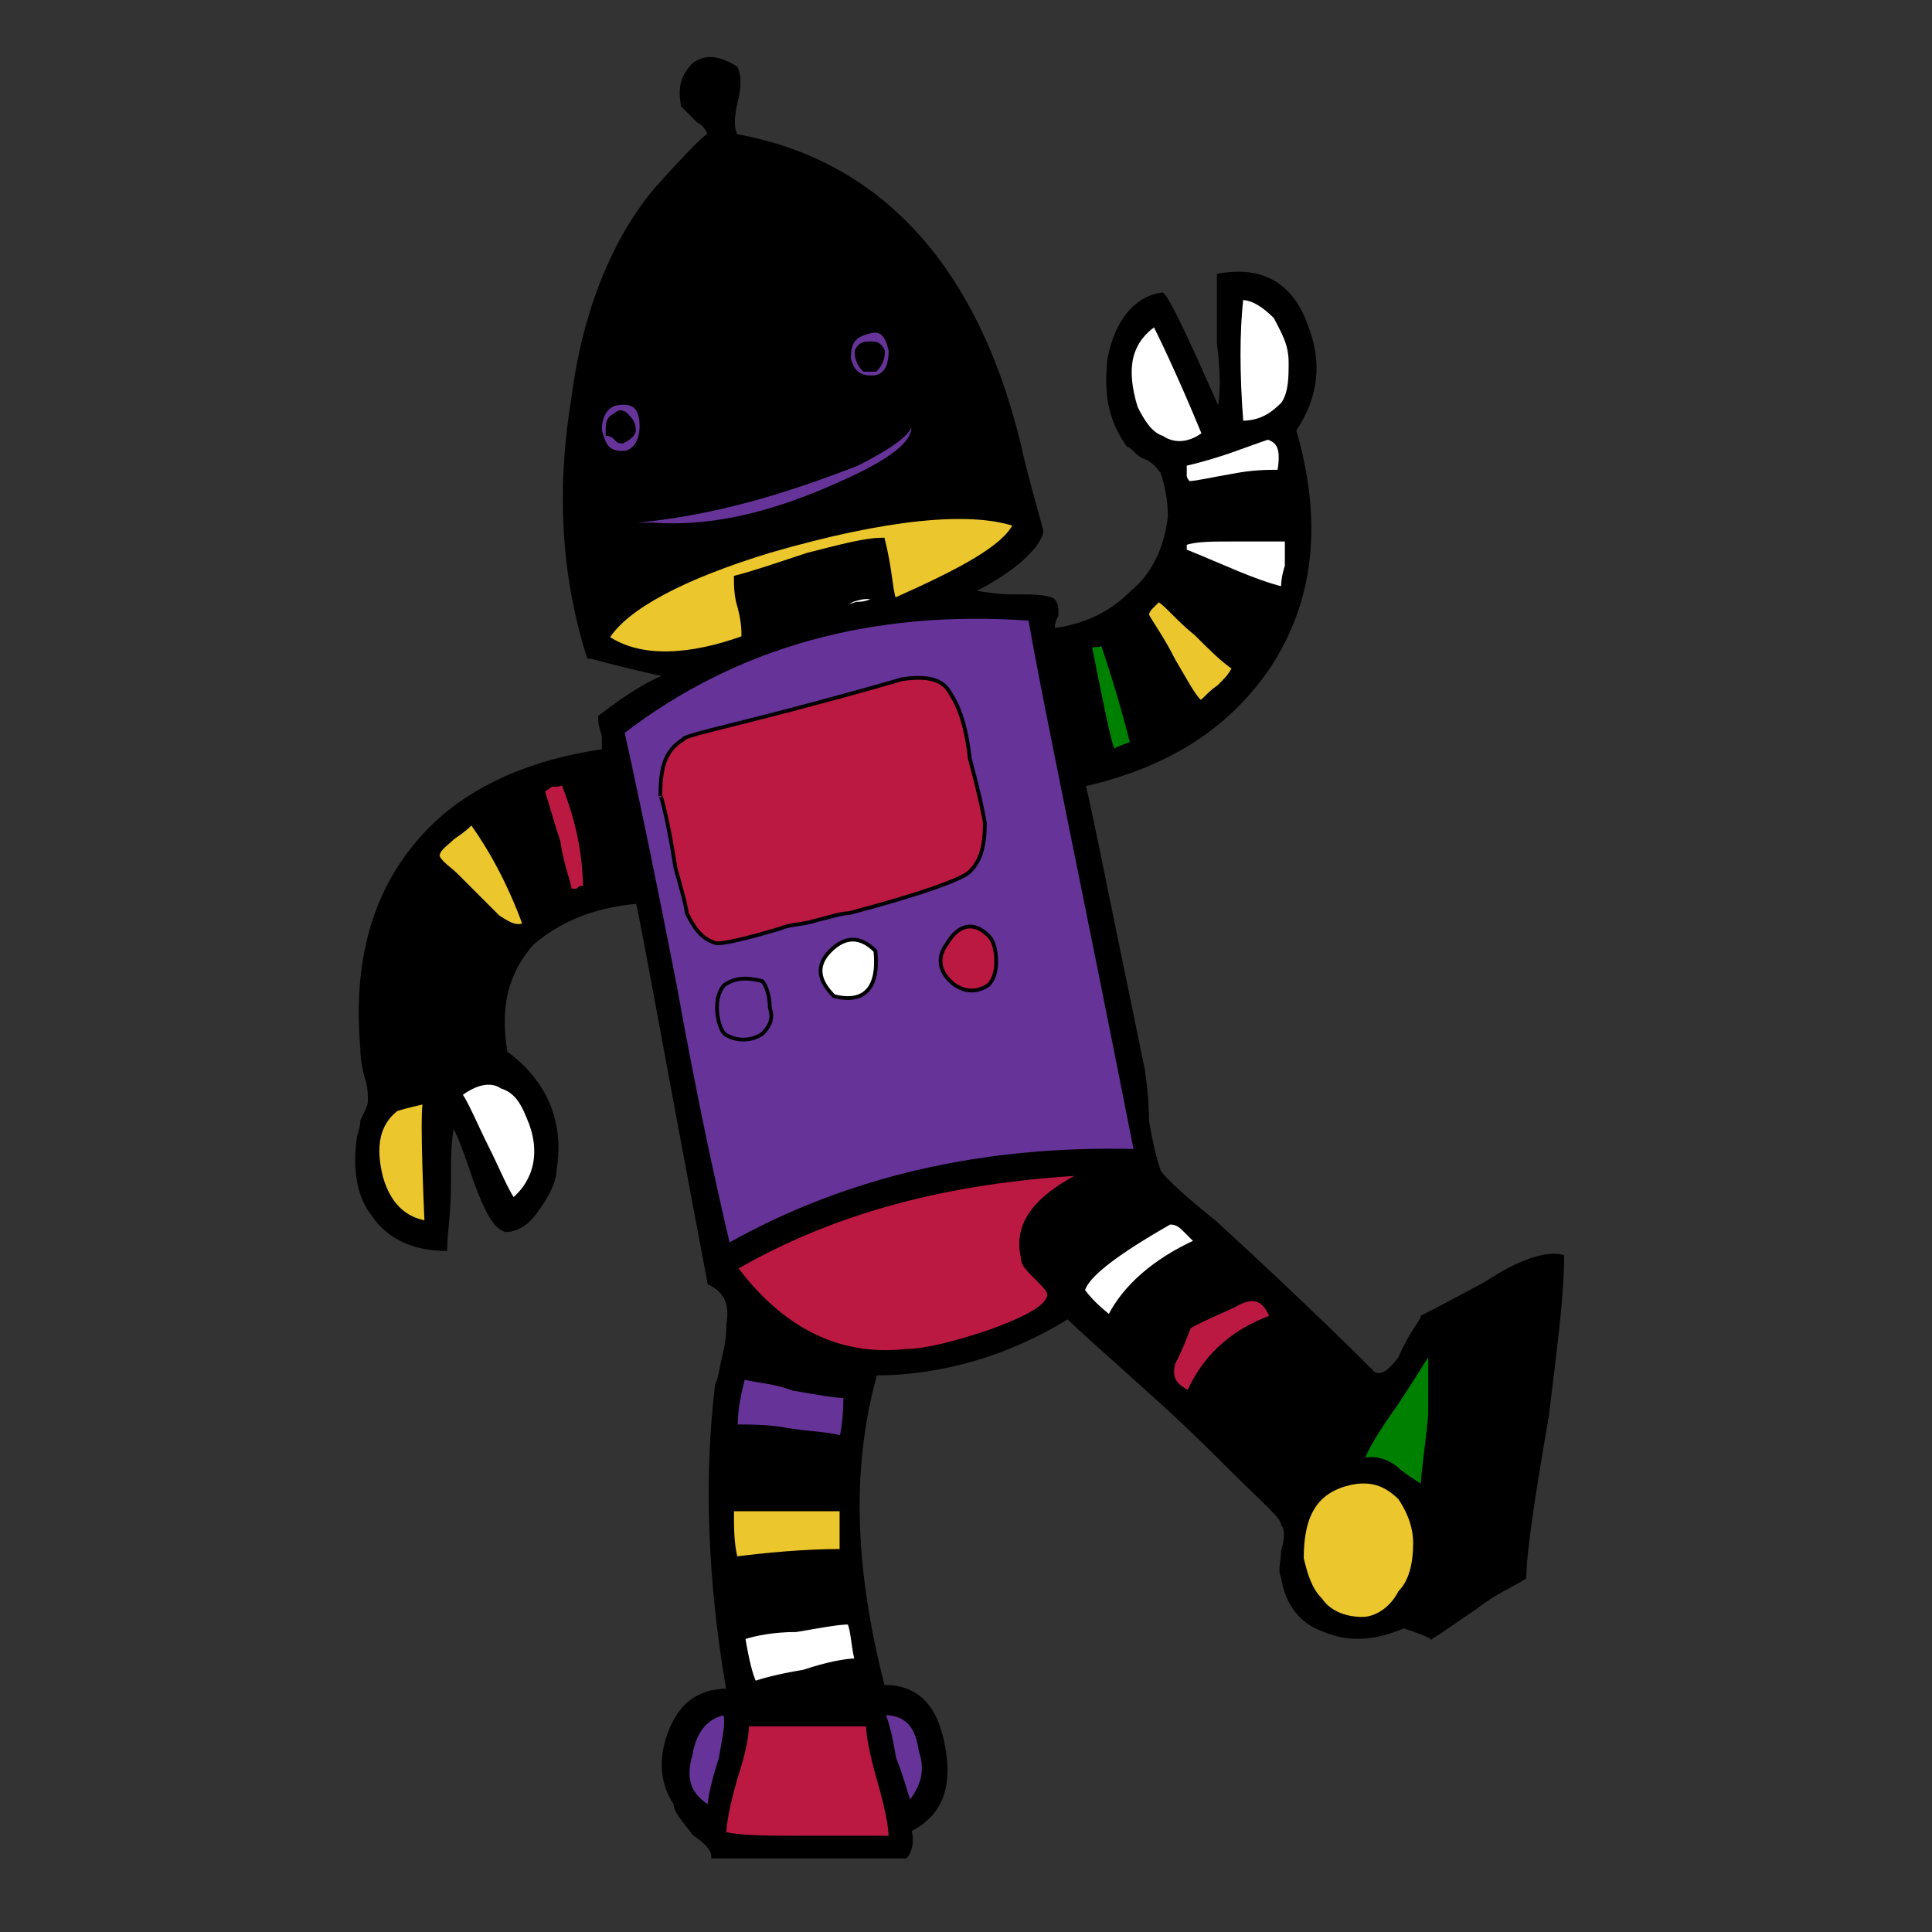 <svg id="th_rob_robot-38" width="100%" height="100%" xmlns="http://www.w3.org/2000/svg" version="1.1" xmlns:xlink="http://www.w3.org/1999/xlink" xmlns:svgjs="http://svgjs.com/svgjs" preserveAspectRatio="xMidYMin slice" data-uid="rob_robot-38" data-keyword="rob_robot-38" viewBox="0 0 512 512" data-colors="[&quot;#000000&quot;,&quot;#008000&quot;,&quot;#ebc62c&quot;,&quot;#000000&quot;,&quot;#bb1942&quot;,&quot;#ffffff&quot;,&quot;#bb1942&quot;,&quot;#bb1942&quot;,&quot;#008000&quot;,&quot;#008000&quot;,&quot;#663399&quot;,&quot;#ebc62c&quot;,&quot;#ffffff&quot;,&quot;#663399&quot;,&quot;#bb1942&quot;,&quot;#ffffff&quot;,&quot;#ebc62c&quot;,&quot;#663399&quot;,&quot;#663399&quot;,&quot;#663399&quot;,&quot;#bb1942&quot;,&quot;#ebc62c&quot;,&quot;#ffffff&quot;,&quot;#000000&quot;,&quot;#ebc62c&quot;,&quot;#000000&quot;,&quot;#008000&quot;,&quot;#ebc62c&quot;,&quot;#ffffff&quot;,&quot;#ffffff&quot;,&quot;#ffffff&quot;,&quot;#ffffff&quot;,&quot;#bb1942&quot;,&quot;#663399&quot;,&quot;#bb1942&quot;,&quot;#663399&quot;,&quot;#ffffff&quot;,&quot;#bb1942&quot;,&quot;#000000&quot;,&quot;#000000&quot;,&quot;#ebc62c&quot;]"><rect x="0" y="0" width="512" height="512" fill="#333333" stroke="none"/><path id="th_rob_robot-38_31" d="M377 349C377 350 374 353 371 360C368 364 366 365 364 364C360 360 346 346 322 324C312 316 307 311 307 310C306 307 305 303 304 297C304 290 303 285 303 284C292 231 287 205 287 208C309 203 325 193 336 177C348 159 350 138 343 114C349 105 350 96 346 86C342 75 334 71 323 73C323 76 323 82 323 91C324 99 324 105 323 109C315 91 310 80 308 78C301 79 296 85 294 95C293 104 294 111 299 118C300 118 301 120 303 121C306 122 307 124 308 125C309 128 310 132 310 137C309 145 306 152 300 157C294 163 287 166 279 167C279 166 279 165 280 163C280 161 280 160 279 159C277 158 273 158 268 158C263 158 260 157 257 157C269 151 275 145 276 141C276 140 274 134 271 122C260 72 234 43 195 36C194 34 194 31 195 27C196 23 196 20 195 18C190 15 187 15 184 17C181 20 180 23 181 28C182 29 183 30 185 32C187 33 188 35 188 36C188 35 183 40 174 50C163 63 155 82 152 105C148 129 149 152 156 174C157 174 163 176 177 179C174 180 168 183 159 190C159 191 159 192 160 195C160 196 160 198 160 199C139 202 122 210 111 223C99 237 94 255 96 278C96 279 96 281 97 285C98 288 98 290 98 292C98 293 97 295 96 297C96 299 95 301 95 302C94 310 95 317 99 322C103 328 110 331 118 331C118 327 119 322 119 314C119 307 119 302 120 298C121 299 123 304 126 313C129 321 131 325 134 326C137 326 140 324 142 321C145 317 147 313 147 310C149 298 145 287 134 279C132 267 134 258 141 250C148 244 157 240 169 239C171 248 177 282 188 340C192 342 194 345 193 351C193 352 193 355 192 359C191 363 191 365 190 367C187 392 188 419 193 448C186 448 181 451 178 458C175 465 175 472 179 478C179 480 181 482 184 486C187 488 189 490 189 492C192 492 201 492 215 492C226 492 234 492 240 492C241 491 242 488 241 485C249 481 252 474 250 463C248 452 243 447 234 447C226 416 225 389 232 364C249 364 267 359 283 349C287 353 294 359 305 369C314 377 321 384 326 389C335 398 340 402 340 404C341 405 341 408 340 411C340 414 339 416 340 418C341 425 345 430 351 432C358 435 365 434 372 431C378 433 380 434 379 434C381 433 385 430 391 426C396 422 401 420 404 418C404 412 406 398 410 375C412 358 414 344 414 333C410 332 403 334 394 340C383 346 377 349 377 349Z " fill-rule="evenodd" fill="#000000" stroke-width="1" stroke="#000000"></path><path id="th_rob_robot-38_0" d="M371 390C368 387 364 386 361 387C362 384 365 379 370 372C374 366 377 361 379 358C379 362 379 368 379 375C378 385 377 391 377 394C377 394 375 393 371 390Z " fill-rule="evenodd" fill="#008000" stroke-width="1" stroke="#000000"></path><path id="th_rob_robot-38_1" d="M350 424C347 421 346 417 345 413C345 401 349 395 358 393C363 392 367 393 371 397C373 400 375 404 375 409C375 414 374 419 371 422C369 426 365 429 361 429C356 429 352 427 350 424Z " fill-rule="evenodd" fill="#ebc62c" stroke-width="1" stroke="#000000"></path><path id="th_rob_robot-38_2" d="M334 387C332 385 330 384 329 384C330 382 331 380 333 378C335 375 336 373 337 372C338 371 341 370 343 369C346 367 349 366 350 365C355 363 358 365 360 370C349 377 342 384 338 390C337 390 335 389 334 387Z " fill-rule="evenodd" fill="#000000" stroke-width="1" stroke="#000000"></path><path id="th_rob_robot-38_3" d="M311 361C310 363 312 360 315 352C314 352 318 350 327 346C332 343 335 344 337 349C326 353 319 360 315 369C311 367 310 365 311 361Z " fill-rule="evenodd" fill="#bb1942" stroke-width="1" stroke="#000000"></path><path id="th_rob_robot-38_4" d="M287 342C288 338 296 332 310 324C312 324 313 325 314 326C316 328 317 329 317 329C306 334 298 341 294 349C293 348 290 346 287 342Z " fill-rule="evenodd" fill="#ffffff" stroke-width="1" stroke="#000000"></path><path id="th_rob_robot-38_5" d="M275 339C277 341 278 342 278 343C278 346 273 349 262 353C253 356 245 358 240 358C222 360 207 352 195 336C221 321 251 313 287 311C275 317 269 324 271 333C271 335 272 336 275 339Z " fill-rule="evenodd" fill="#bb1942" stroke-width="1" stroke="#000000"></path><path id="th_rob_robot-38_6" d="M230 457C230 460 231 465 233 472C235 479 236 484 236 487C233 487 226 487 213 487C204 487 197 487 192 486C192 483 193 478 195 471C197 465 198 460 198 457Z " fill-rule="evenodd" fill="#bb1942" stroke-width="1" stroke="#000000"></path><path id="th_rob_robot-38_7" d="M237 466C236 460 235 456 234 454C240 454 243 457 244 464C246 470 244 474 241 478C240 475 239 471 237 466Z " fill-rule="evenodd" fill="#663399" stroke-width="1" stroke="#000000"></path><path id="th_rob_robot-38_8" d="M183 465C184 459 187 455 192 454C193 456 192 460 191 466C189 472 188 477 188 479C183 476 181 472 183 465Z " fill-rule="evenodd" fill="#663399" stroke-width="1" stroke="#000000"></path><path id="th_rob_robot-38_9" d="M209 379C204 378 199 378 195 378C195 373 196 369 197 365C200 366 205 366 210 368C216 369 221 370 224 370C224 372 224 376 223 381C220 380 216 380 209 379Z " fill-rule="evenodd" fill="#663399" stroke-width="1" stroke="#000000"></path><path id="th_rob_robot-38_10" d="M194 400C202 400 211 400 223 400C223 409 223 412 223 411C213 411 203 412 195 413C194 409 194 405 194 400Z " fill-rule="evenodd" fill="#ebc62c" stroke-width="1" stroke="#000000"></path><path id="th_rob_robot-38_11" d="M227 440C224 440 219 441 213 443C207 444 203 445 200 446C199 444 198 440 197 434C200 433 205 432 211 432C217 431 222 430 225 430C226 432 226 436 227 440Z " fill-rule="evenodd" fill="#ffffff" stroke-width="1" stroke="#000000"></path><path id="th_rob_robot-38_12" d="M179 262C172 226 167 203 165 194C195 171 231 161 273 164C277 187 287 234 301 305C261 304 225 312 193 330C189 313 184 290 179 262Z " fill-rule="evenodd" fill="#663399" stroke-width="1" stroke="#000000"></path><path id="th_rob_robot-38_13" d="M206 165C204 166 203 166 203 167C202 166 203 165 205 165C205 165 206 164 207 164C208 164 209 164 209 164C209 164 208 165 206 165Z " fill-rule="evenodd" fill="#bb1942" stroke-width="1" stroke="#000000"></path><path id="th_rob_robot-38_14" d="M227 160C224 161 223 161 222 161C222 161 224 160 226 159C229 158 231 158 232 159C231 159 230 160 227 160Z " fill-rule="evenodd" fill="#ffffff" stroke-width="1" stroke="#000000"></path><path id="th_rob_robot-38_15" d="M204 146C235 137 257 135 269 139C266 145 255 151 237 159C236 156 236 151 234 143C229 143 222 145 214 147C205 150 199 152 195 153C195 155 195 158 196 161C197 165 197 167 197 169C183 174 170 175 161 169C166 161 181 153 204 146Z " fill-rule="evenodd" fill="#ebc62c" stroke-width="1" stroke="#000000"></path><path id="th_rob_robot-38_16" d="M170 113C170 117 168 120 165 120C161 120 160 118 159 114C159 111 160 108 163 107C168 106 170 108 170 113Z " fill-rule="evenodd" fill="#663399" stroke-width="1" stroke="#000000"></path><path id="th_rob_robot-38_17" d="M241 112C242 112 242 113 242 114C241 119 233 124 216 131C201 137 187 140 173 139C171 139 168 139 166 139C164 138 165 138 169 138C190 136 209 130 227 123C237 118 242 114 241 112Z " fill-rule="evenodd" fill="#663399" stroke-width="1" stroke="#000000"></path><path id="th_rob_robot-38_18" d="M236 93C236 98 234 100 231 100C228 100 226 99 225 95C225 91 226 89 230 88C233 87 235 88 236 93Z " fill-rule="evenodd" fill="#663399" stroke-width="1" stroke="#000000"></path><path id="th_rob_robot-38_19" d="M153 236C152 236 152 236 151 236C151 234 149 230 148 223C146 217 145 213 144 210C144 209 145 209 146 208C148 208 149 208 149 207C153 217 155 226 155 236C154 235 154 235 153 236Z " fill-rule="evenodd" fill="#bb1942" stroke-width="1" stroke="#000000"></path><path id="th_rob_robot-38_20" d="M121 232C119 230 117 229 116 227C116 225 118 224 120 222C123 220 124 219 125 218C130 225 135 234 139 245C137 246 135 245 132 243C132 243 131 242 130 241C128 239 127 238 127 238C126 237 124 235 121 232Z " fill-rule="evenodd" fill="#ebc62c" stroke-width="1" stroke="#000000"></path><path id="th_rob_robot-38_21" d="M129 304C126 298 124 293 122 290C126 287 130 286 133 288C136 289 138 291 140 296C144 305 142 313 136 318C134 315 132 310 129 304Z " fill-rule="evenodd" fill="#ffffff" stroke-width="1" stroke="#000000"></path><path id="th_rob_robot-38_22" d="M101 280C102 279 111 278 126 275C127 275 128 278 128 282C126 282 122 283 116 285C111 287 106 287 103 288C102 286 102 283 101 280Z " fill-rule="evenodd" fill="#000000" stroke-width="1" stroke="#000000"></path><path id="th_rob_robot-38_23" d="M101 312C99 304 100 298 105 294C105 294 108 293 113 292C112 290 112 301 113 324C107 323 103 319 101 312Z " fill-rule="evenodd" fill="#ebc62c" stroke-width="1" stroke="#000000"></path><path id="th_rob_robot-38_24" d="M128 261C126 261 121 261 115 261C109 261 105 260 101 261C102 260 102 257 103 254C103 251 104 249 105 248C121 258 129 263 128 261Z " fill-rule="evenodd" fill="#000000" stroke-width="1" stroke="#000000"></path><path id="th_rob_robot-38_25" d="M300 197C297 198 295 199 295 199C294 197 292 187 289 172C289 171 289 171 290 171C291 171 292 171 292 170C294 176 297 185 300 197Z " fill-rule="evenodd" fill="#008000" stroke-width="1" stroke="#000000"></path><path id="th_rob_robot-38_26" d="M317 168C321 172 324 175 327 177C326 179 325 180 323 182C320 184 319 186 318 186C316 184 314 180 311 175C308 169 305 165 304 163C304 162 305 161 305 161C306 160 307 159 307 159C309 160 312 164 317 168Z " fill-rule="evenodd" fill="#ebc62c" stroke-width="1" stroke="#000000"></path><path id="th_rob_robot-38_27" d="M319 115C315 118 311 118 308 116C305 115 303 112 301 108C298 98 299 91 306 86C307 88 312 98 319 115Z " fill-rule="evenodd" fill="#ffffff" stroke-width="1" stroke="#000000"></path><path id="th_rob_robot-38_28" d="M339 125C336 125 332 125 327 126C321 127 317 128 315 128C315 128 314 127 314 126C314 125 314 124 314 123C323 121 330 118 336 116C339 117 340 119 339 125Z " fill-rule="evenodd" fill="#ffffff" stroke-width="1" stroke="#000000"></path><path id="th_rob_robot-38_29" d="M338 84C340 88 342 91 342 96C342 100 342 104 340 107C337 110 334 112 329 112C328 99 328 88 329 79C332 79 335 81 338 84Z " fill-rule="evenodd" fill="#ffffff" stroke-width="1" stroke="#000000"></path><path id="th_rob_robot-38_30" d="M314 146L314 144C317 143 321 143 327 143C335 143 340 143 341 143C341 145 341 147 341 150C340 153 340 155 340 156C332 154 324 150 314 146Z " fill-rule="evenodd" fill="#ffffff" stroke-width="1" stroke="#000000"></path><path id="th_rob_robot-38_32" d="M183 241C182 239 181 234 180 227C185 226 189 225 192 225C193 222 193 218 193 215C194 215 195 217 195 218C196 220 197 221 197 222C197 222 197 222 195 222C197 223 201 228 206 238C207 237 207 233 208 227C208 222 210 219 213 219C213 220 212 220 209 219C210 215 210 212 210 211C211 211 212 212 212 214C213 215 212 216 211 215C211 216 212 216 213 216C214 216 214 216 215 217C214 217 214 218 216 220C218 222 219 223 219 225C220 223 221 221 222 219C223 215 224 213 224 213L230 219C231 219 231 217 231 215C231 214 232 213 234 213C234 213 233 213 232 213C233 211 234 211 234 211C235 212 235 208 234 199C234 197 235 199 238 205C240 208 240 210 239 211C241 212 243 214 245 218C247 222 248 225 249 226C249 225 250 219 253 208C255 207 256 207 256 206C258 210 259 215 259 220C259 226 257 230 253 232C250 233 246 235 240 236C231 238 225 239 223 240C202 245 193 248 193 248C189 248 185 245 183 241Z " fill-rule="evenodd" fill="#bb1942" stroke-width="1" stroke="#000000"></path><path id="th_rob_robot-38_33" d="M212 188C231 183 242 180 243 181C248 181 251 184 253 189C254 190 254 193 255 196C256 199 256 201 257 203C256 204 254 205 250 205C250 210 249 214 248 218C249 219 247 217 245 213C243 210 243 208 244 208C243 207 240 201 234 191C233 193 232 197 231 202C231 208 229 211 228 213C227 212 228 212 229 212C226 211 224 210 223 208C223 208 222 209 222 211C221 213 220 213 219 213C220 214 220 214 220 215C219 216 219 217 219 218C219 218 218 217 218 217C217 216 217 216 216 215C216 215 217 215 218 215C218 215 215 211 209 204C208 208 207 217 205 230C205 230 204 229 202 225C201 223 201 222 203 222C203 221 202 221 201 221C200 222 200 222 200 221C199 220 198 217 196 214C194 211 193 208 192 206C191 208 190 214 190 222C189 222 187 222 185 223L179 225C178 214 177 209 177 210C176 204 178 200 181 197C182 197 193 194 212 188Z " fill-rule="evenodd" fill="#663399" stroke-width="1" stroke="#000000"></path><path id="th_rob_robot-38_34" d="M261 218C261 218 260 212 257 201C256 192 254 187 252 184C250 180 246 179 239 180C239 180 229 183 210 188C191 193 181 195 181 196C176 199 175 204 175 211C175 210 177 217 179 230C181 237 182 241 182 242C184 246 186 249 190 250C192 250 197 249 207 246C209 245 213 245 216 244C220 243 223 242 225 242C244 237 255 233 257 231C260 228 261 224 261 218Z " fill-rule="evenodd" fill="#bb1942" stroke-width="1" stroke="#000000"></path><path id="th_rob_robot-38_35" d="M190 267C190 270 191 273 192 274C195 276 199 276 202 274C204 272 205 270 204 267C204 264 203 261 202 260C198 259 195 259 192 261C191 262 190 264 190 267Z " fill-rule="evenodd" fill="#663399" stroke-width="1" stroke="#000000"></path><path id="th_rob_robot-38_36" d="M232 252C230 250 228 249 226 249C224 249 222 250 220 252C216 256 217 260 221 264C229 266 233 262 232 252Z " fill-rule="evenodd" fill="#ffffff" stroke-width="1" stroke="#000000"></path><path id="th_rob_robot-38_37" d="M262 261C263 260 264 258 264 255C264 251 263 249 262 248C258 244 254 245 251 250C248 254 249 258 253 261C256 263 259 263 262 261Z " fill-rule="evenodd" fill="#bb1942" stroke-width="1" stroke="#000000"></path><path id="th_rob_robot-38_38" d="M163 116C164 117 164 117 165 117C167 116 168 115 168 114C168 112 167 111 166 110C165 109 164 109 163 110C161 111 161 112 161 115C161 115 162 115 163 116Z " fill-rule="evenodd" fill="#000000" stroke-width="1" stroke="#000000"></path><path id="th_rob_robot-38_39" d="M232 98C234 96 234 94 234 93C233 91 232 91 231 91C229 91 228 91 227 93C227 94 227 96 229 98Z " fill-rule="evenodd" fill="#000000" stroke-width="1" stroke="#000000"></path><defs id="SvgjsDefs1923" fill="#ebc62c"></defs></svg>